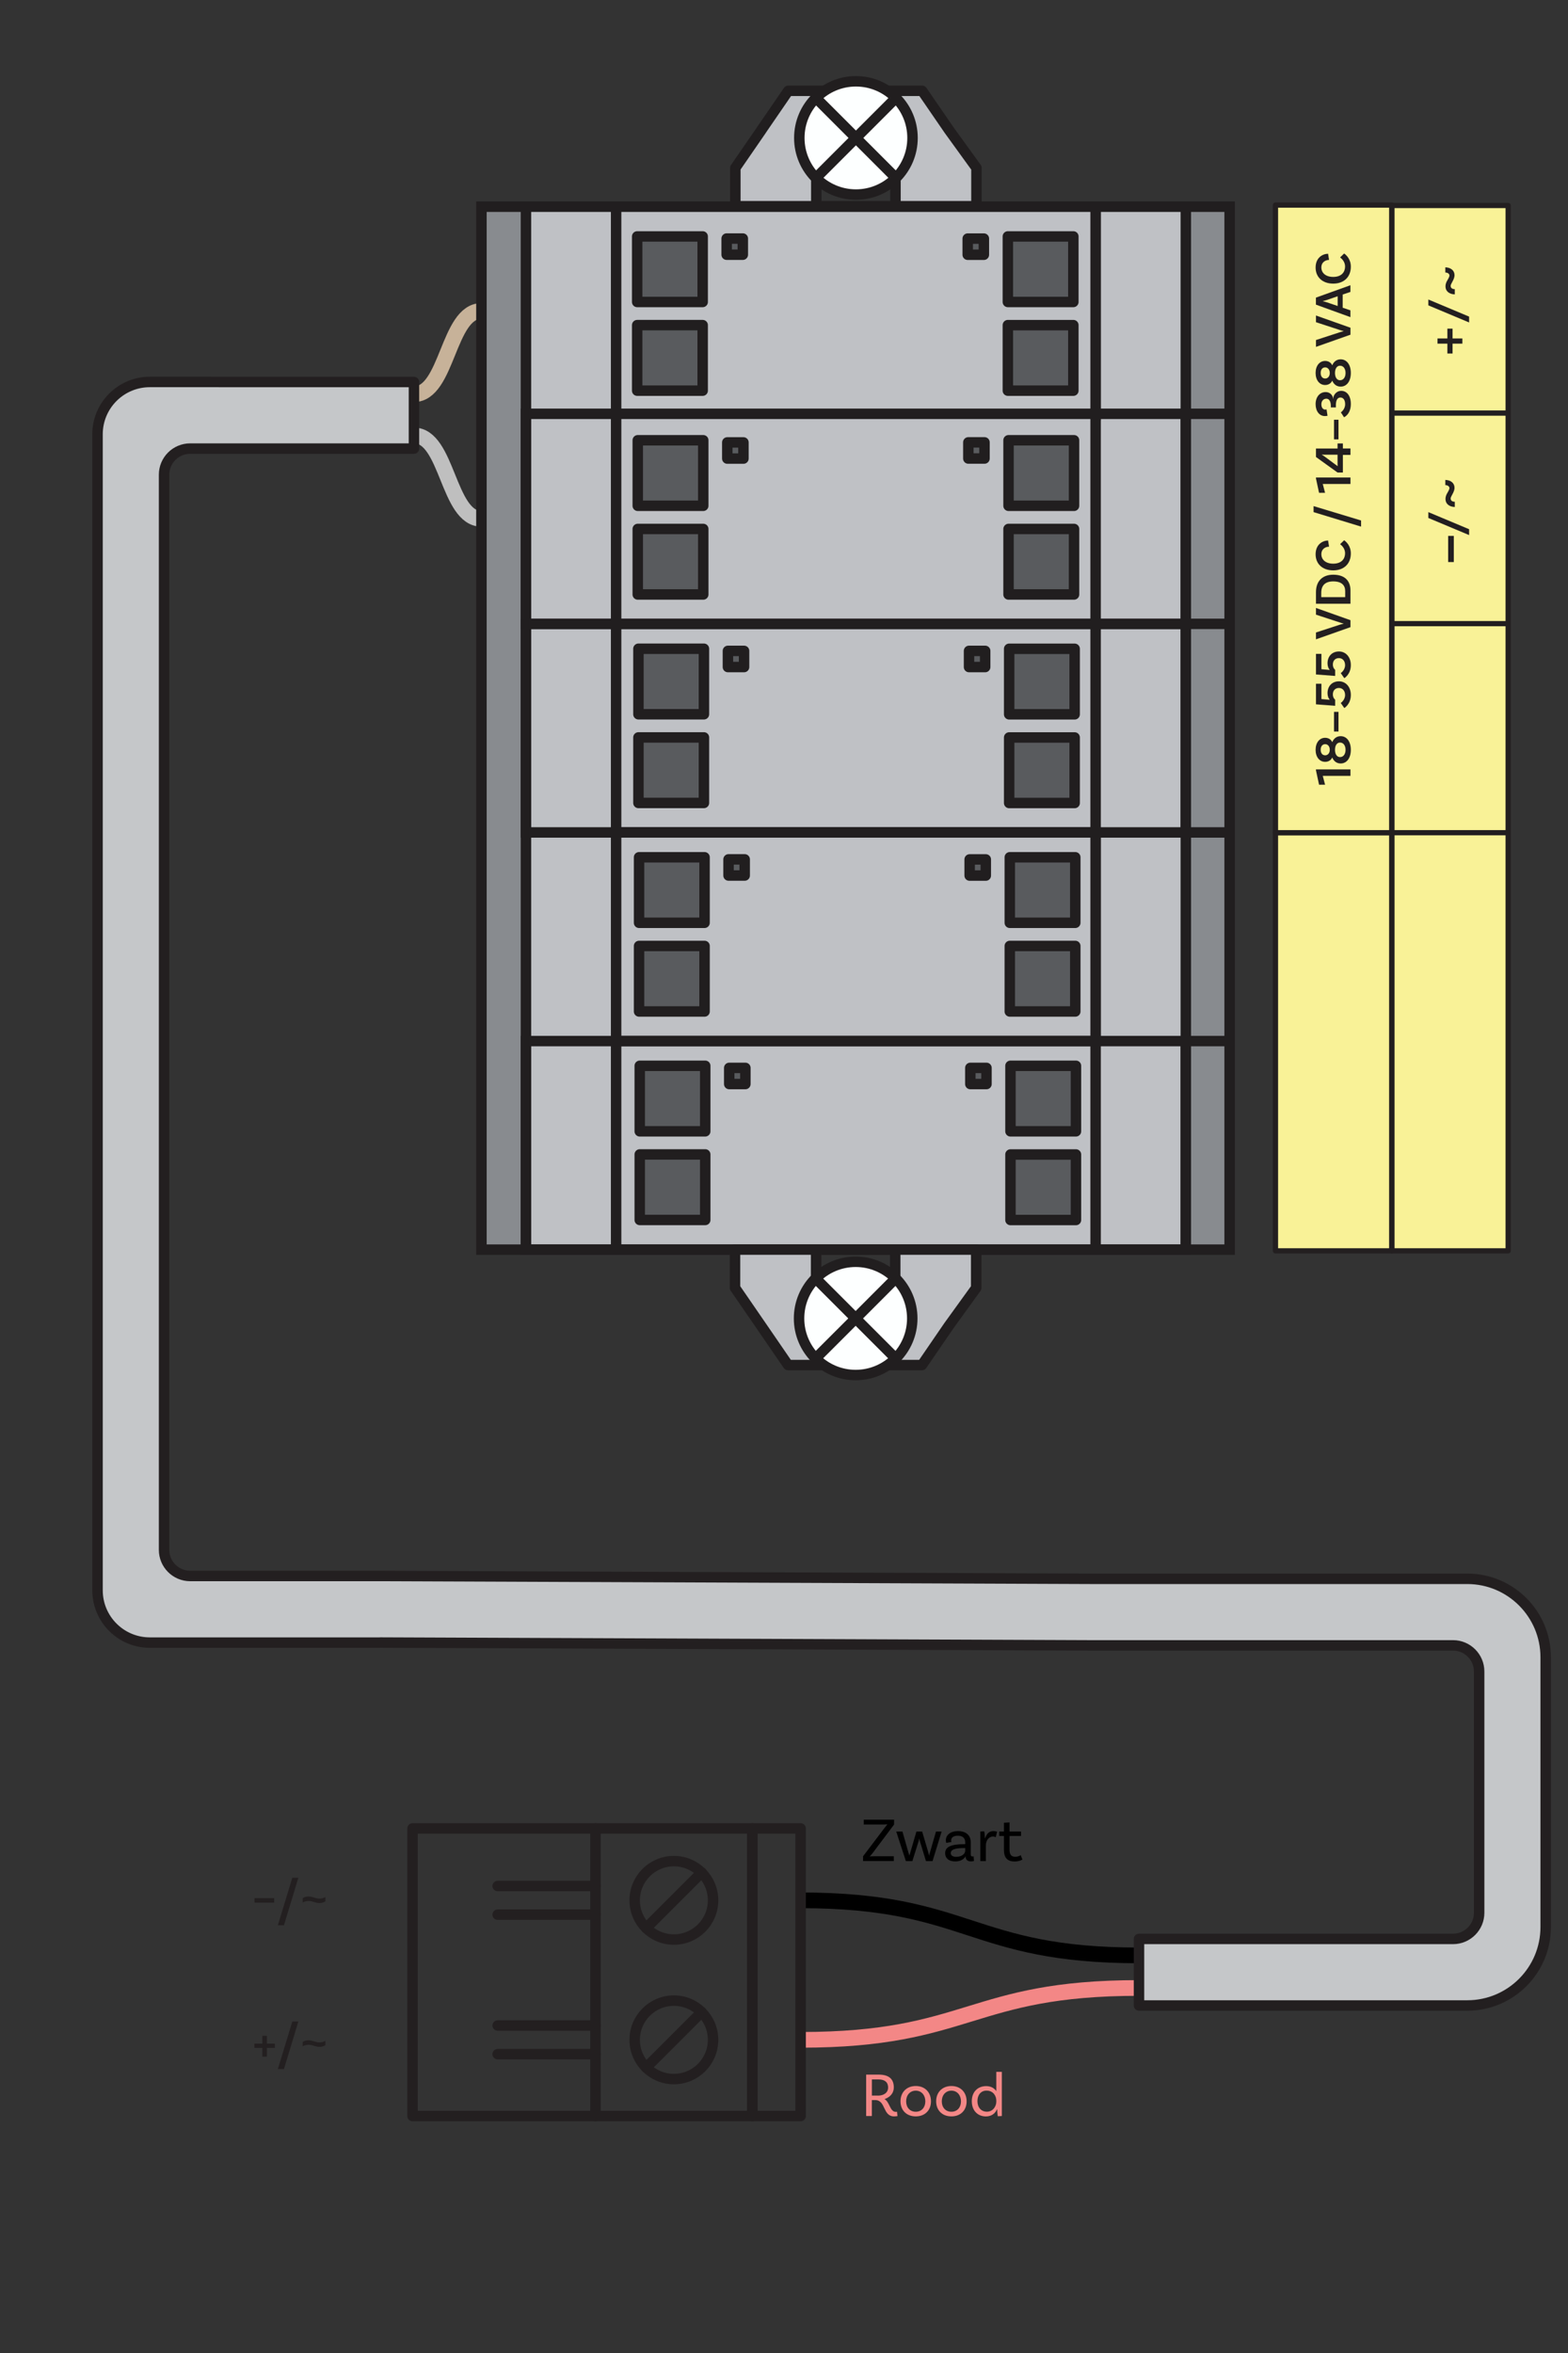 <?xml version="1.0" encoding="UTF-8"?><svg xmlns="http://www.w3.org/2000/svg" viewBox="0 0 300 450"><rect x="0" y="0" width="300" height="450" fill="#333333" stroke="none"/><g id="a"><path d="M217.92,373.96c-32.37,0-32.37-10.53-64.74-10.53" fill="none" stroke="#000" stroke-linejoin="round" stroke-width="3"/><path d="M217.92,380.19c-32.37,0-32.37,9.92-64.74,9.92" fill="none" stroke="#f38786" stroke-linejoin="round" stroke-width="3"/><path d="M48.7,363.01h3.76v.86h-3.76v-.86Z" fill="#231f20" stroke-width="0"/><path d="M55.93,359.11h1.15l-2.75,9.09h-1.17l2.77-9.09Z" fill="#231f20" stroke-width="0"/><path d="M57.91,363.03c.3-.22.6-.33,1.1-.33.85,0,1.29.4,2.14.4.3,0,.8-.09,1.1-.3v.82c-.3.2-.65.33-1.1.33-.85,0-1.29-.4-2.14-.4-.3,0-.8.09-1.1.3v-.82Z" fill="#231f20" stroke-width="0"/><path d="M52.59,391.65h-1.53v1.67h-.86v-1.67h-1.53v-.82h1.53v-1.49h.86v1.49h1.53v.82Z" fill="#231f20" stroke-width="0"/><path d="M55.93,386.61h1.15l-2.75,9.09h-1.17l2.77-9.09Z" fill="#231f20" stroke-width="0"/><path d="M57.91,390.53c.3-.22.6-.33,1.1-.33.85,0,1.29.4,2.14.4.3,0,.8-.09,1.1-.3v.82c-.3.2-.65.33-1.1.33-.85,0-1.29-.4-2.14-.4-.3,0-.8.09-1.1.3v-.82Z" fill="#231f20" stroke-width="0"/><circle cx="128.93" cy="363.43" r="7.5" fill="none" stroke="#231f20" stroke-linecap="round" stroke-linejoin="round" stroke-width="2"/><line x1="134.24" y1="358.12" x2="123.63" y2="368.73" fill="none" stroke="#231f20" stroke-linecap="round" stroke-linejoin="round" stroke-width="2"/><circle cx="128.93" cy="390.11" r="7.5" fill="none" stroke="#231f20" stroke-linecap="round" stroke-linejoin="round" stroke-width="2"/><line x1="134.24" y1="384.81" x2="123.63" y2="395.41" fill="none" stroke="#231f20" stroke-linecap="round" stroke-linejoin="round" stroke-width="2"/><polyline points="113.93 404.68 78.93 404.68 78.93 349.68 113.93 349.68" fill="none" stroke="#231f20" stroke-linecap="round" stroke-linejoin="round" stroke-width="2"/><rect x="113.93" y="349.68" width="30" height="55" fill="none" stroke="#231f20" stroke-linecap="round" stroke-linejoin="round" stroke-width="2"/><rect x="143.93" y="349.68" width="9.25" height="55" fill="none" stroke="#231f20" stroke-linecap="round" stroke-linejoin="round" stroke-width="2"/><line x1="113.93" y1="366.17" x2="95.22" y2="366.17" fill="none" stroke="#231f20" stroke-linecap="round" stroke-linejoin="round" stroke-width="2"/><line x1="95.22" y1="360.69" x2="113.93" y2="360.69" fill="none" stroke="#231f20" stroke-linecap="round" stroke-linejoin="round" stroke-width="2"/><line x1="113.93" y1="392.85" x2="95.22" y2="392.85" fill="none" stroke="#231f20" stroke-linecap="round" stroke-linejoin="round" stroke-width="2"/><line x1="95.22" y1="387.37" x2="113.93" y2="387.37" fill="none" stroke="#231f20" stroke-linecap="round" stroke-linejoin="round" stroke-width="2"/><rect x="266.31" y="39.3" width="22.24" height="199.92" fill="#f9f297" stroke="#231f20" stroke-linejoin="round"/><rect x="244.03" y="159.25" width="22.24" height="79.97" fill="#f9f297" stroke="#231f20" stroke-linejoin="round"/><rect x="244.03" y="39.22" width="22.24" height="120.03" fill="#f9f297" stroke="#231f20" stroke-linejoin="round"/><line x1="288.54" y1="159.25" x2="266.27" y2="159.25" fill="none" stroke="#231f20" stroke-linejoin="round"/><line x1="288.41" y1="119.27" x2="266.19" y2="119.27" fill="none" stroke="#231f20" stroke-linejoin="round"/><line x1="288.54" y1="79" x2="266.27" y2="79" fill="none" stroke="#231f20" stroke-linejoin="round"/><path d="M278.15,102.49v5h-1.08v-5h1.08Z" fill="#231f20" stroke-width="0"/><path d="M273.28,97.94l7.8,3.27v1.12l-7.8-3.27v-1.12Z" fill="#231f20" stroke-width="0"/><path d="M276.51,91.78c.55.02.98.17,1.3.44.32.27.48.64.48,1.09,0,.17-.04.36-.11.57-.07.21-.18.44-.32.69-.1.18-.18.33-.23.45-.05.13-.08.23-.08.31,0,.2.07.35.2.46.13.11.33.16.59.17v1c-.55-.02-.98-.17-1.3-.44-.32-.27-.48-.64-.48-1.11,0-.18.03-.37.09-.56.06-.19.15-.39.28-.6.13-.21.22-.39.29-.54.06-.15.1-.26.1-.34,0-.17-.07-.31-.22-.42-.15-.11-.34-.17-.57-.17v-1Z" fill="#231f20" stroke-width="0"/><path d="M277.91,62.85v1.88h1.88v.99h-1.88v1.89h-.99v-1.89h-1.89v-.99h1.89v-1.88h.99Z" fill="#231f20" stroke-width="0"/><path d="M273.28,57.28l7.8,3.27v1.12l-7.8-3.27v-1.12Z" fill="#231f20" stroke-width="0"/><path d="M276.51,51.12c.55.02.98.17,1.3.44.32.27.48.64.48,1.09,0,.17-.04.36-.11.57-.07.21-.18.44-.32.69-.1.18-.18.33-.23.45-.05.13-.08.23-.08.31,0,.2.07.35.2.46.13.11.33.16.59.17v1c-.55-.02-.98-.17-1.3-.44-.32-.27-.48-.64-.48-1.11,0-.18.03-.37.09-.56.06-.19.15-.39.28-.6.13-.21.22-.39.29-.54.06-.15.1-.26.1-.34,0-.17-.07-.31-.22-.42-.15-.11-.34-.17-.57-.17v-1Z" fill="#231f20" stroke-width="0"/><path d="M253.08,148.38l.44,1.69h-1.15l-.59-2.74v-.19h6.6v1.24h-5.3Z" fill="#231f20" stroke-width="0"/><path d="M256.5,140.79c1.17,0,1.95,1.03,1.95,2.61s-.78,2.61-1.95,2.61c-.77,0-1.33-.46-1.59-1.12h-.03c-.2.47-.7.81-1.34.81-1.08,0-1.83-.92-1.83-2.3s.75-2.3,1.83-2.3c.64,0,1.14.34,1.34.81h.03c.26-.66.82-1.12,1.59-1.12ZM253.55,144.45c.49,0,.87-.41.87-1.06s-.38-1.07-.87-1.07c-.55,0-.87.43-.87,1.07s.32,1.06.87,1.06ZM256.38,142.01c-.59,0-.96.55-.96,1.39s.37,1.39.96,1.39c.64,0,1.06-.56,1.06-1.39s-.42-1.39-1.06-1.39Z" fill="#231f20" stroke-width="0"/><path d="M255.23,139.9v-3.76h.86v3.76h-.86Z" fill="#231f20" stroke-width="0"/><path d="M251.78,130.76h1.04v2.93l1.55.14.02-.04c-.22-.23-.4-.69-.4-1.22,0-1.37.89-2.27,2.19-2.27s2.27,1.06,2.27,2.61c0,1.78-1.25,2.5-1.25,2.5l-.68-.97s.83-.54.83-1.53c0-.78-.47-1.34-1.18-1.34s-1.16.49-1.16,1.23c0,.67.4.99.44,1.01v1.17l-3.67-.28v-3.94Z" fill="#231f20" stroke-width="0"/><path d="M251.78,125.05h1.04v2.93l1.55.14.02-.04c-.22-.23-.4-.69-.4-1.22,0-1.37.89-2.27,2.19-2.27s2.27,1.06,2.27,2.61c0,1.78-1.25,2.5-1.25,2.5l-.68-.97s.83-.54.83-1.53c0-.78-.47-1.34-1.18-1.34s-1.16.49-1.16,1.23c0,.67.4.99.44,1.01v1.17l-3.67-.28v-3.94Z" fill="#231f20" stroke-width="0"/><path d="M256.32,119.48c.21-.07.49-.15.74-.2v-.03c-.25-.06-.51-.13-.73-.21l-4.55-1.49v-1.28l6.6,2.34v1.33l-6.6,2.33v-1.31l4.54-1.48Z" fill="#231f20" stroke-width="0"/><path d="M255.08,109.91c2.2,0,3.3,1.15,3.3,3.02v2.53h-6.6v-2.22c0-2.14,1.28-3.33,3.3-3.33ZM255.08,111.19c-1.54,0-2.29.78-2.29,2.18v.83h4.58v-1.15c0-1.11-.67-1.86-2.29-1.86Z" fill="#231f20" stroke-width="0"/><path d="M254.1,103.37l.18,1.18c-.62,0-1.47.39-1.47,1.44s.84,1.81,2.27,1.81c1.62,0,2.27-.96,2.27-1.99,0-.85-.55-1.44-.95-1.74l.77-.75c.38.27,1.28,1.05,1.28,2.52,0,1.93-1.27,3.24-3.37,3.24s-3.37-1.28-3.37-3.07c0-1.94,1.39-2.63,2.39-2.64Z" fill="#231f20" stroke-width="0"/><path d="M251.32,97.94v-1.15l9.09,2.75v1.17l-9.09-2.77Z" fill="#231f20" stroke-width="0"/><path d="M253.08,92.56l.44,1.69h-1.15l-.59-2.74v-.19h6.6v1.24h-5.3Z" fill="#231f20" stroke-width="0"/><path d="M255.91,85.78v-.97h1.02v.96h1.45v1.23h-1.45v3.37h-1.02l-4.13-2.97v-1.62h4.13ZM253.51,86.96c-.19,0-.51,0-.58-.02l-.03.03c.07.03.38.23.55.35l1.86,1.38c.19.14.51.36.58.43l.04-.02c-.02-.1-.02-.4-.02-.59v-1.56h-2.4Z" fill="#231f20" stroke-width="0"/><path d="M255.23,84.03v-3.76h.86v3.76h-.86Z" fill="#231f20" stroke-width="0"/><path d="M253.64,74.98c.82,0,1.41.63,1.41,1.32h.02c0-.7.57-1.55,1.55-1.55,1.05,0,1.83.92,1.83,2.51,0,2-1.3,2.54-1.3,2.54l-.61-.94s.82-.53.82-1.56c0-.8-.35-1.27-.89-1.28-.53,0-.84.42-.88,1.32v.58h-.97v-.44c-.04-.75-.33-1.23-.85-1.23-.57,0-.96.43-.96,1.07s.32,1.01.74,1.01c.1,0,.2-.02.25-.04l.19,1.22s-.21.06-.51.06c-1.03,0-1.77-.91-1.77-2.28s.79-2.31,1.93-2.31Z" fill="#231f20" stroke-width="0"/><path d="M256.5,68.72c1.17,0,1.95,1.03,1.95,2.61s-.78,2.61-1.95,2.61c-.77,0-1.33-.46-1.59-1.12h-.03c-.2.47-.7.81-1.34.81-1.08,0-1.83-.92-1.83-2.3s.75-2.3,1.83-2.3c.64,0,1.14.34,1.34.81h.03c.26-.66.82-1.12,1.59-1.12ZM253.55,72.39c.49,0,.87-.41.87-1.06s-.38-1.07-.87-1.07c-.55,0-.87.43-.87,1.07s.32,1.06.87,1.06ZM256.38,69.94c-.59,0-.96.55-.96,1.39s.37,1.39.96,1.39c.64,0,1.06-.56,1.06-1.39s-.42-1.39-1.06-1.39Z" fill="#231f20" stroke-width="0"/><path d="M256.32,63.55c.21-.07.49-.15.74-.2v-.03c-.25-.06-.51-.13-.73-.21l-4.55-1.49v-1.28l6.6,2.34v1.33l-6.6,2.33v-1.31l4.54-1.48Z" fill="#231f20" stroke-width="0"/><path d="M256.89,56.33v2.52l1.48.5v1.3l-6.6-2.39v-1.34l6.6-2.37v1.28l-1.48.5ZM255.93,56.66l-2.1.72c-.2.07-.48.14-.73.2v.03c.25.05.53.13.74.2l2.09.71v-1.86Z" fill="#231f20" stroke-width="0"/><path d="M254.1,48.53l.18,1.18c-.62,0-1.47.39-1.47,1.44s.84,1.81,2.27,1.81c1.62,0,2.27-.96,2.27-1.99,0-.85-.55-1.44-.95-1.74l.77-.75c.38.27,1.28,1.05,1.28,2.52,0,1.93-1.27,3.24-3.37,3.24s-3.37-1.28-3.37-3.07c0-1.94,1.39-2.63,2.39-2.64Z" fill="#231f20" stroke-width="0"/><path d="M79.2,75.39c6.46,0,6.46-15.92,12.91-15.92" fill="none" stroke="#c7b299" stroke-linejoin="round" stroke-width="3"/><path d="M79.2,83.28c6.46,0,6.46,15.94,12.91,15.94" fill="none" stroke="#bfbfbf" stroke-linejoin="round" stroke-width="3"/><path d="M145.7,24.84l-5.01,7.27v7.33h46.13v-7.33l-5.26-7.27-5.13-7.47h-25.61l-5.13,7.47ZM169.11,22.06c1.37,1.37,2.22,3.27,2.22,5.36v12.03h-15.15v-12.03c0-4.18,3.41-7.59,7.57-7.59,2.08,0,3.98.85,5.35,2.23Z" fill="#bfc1c5" stroke="#211e1f" stroke-linecap="round" stroke-linejoin="round" stroke-width="2"/><rect x="92.11" y="39.53" width="143.15" height="199.46" fill="#888b8f" stroke="#211e1f" stroke-miterlimit="10" stroke-width="2"/><rect x="100.63" y="39.53" width="126.25" height="199.46" fill="#bfc1c5" stroke="#211e1f" stroke-miterlimit="10" stroke-width="2"/><rect x="117.88" y="39.53" width="91.74" height="39.89" fill="#bfc1c5" stroke="#211e1f" stroke-miterlimit="10" stroke-width="2"/><rect x="117.88" y="39.53" width="91.74" height="199.46" fill="#bfc1c5" stroke="#211e1f" stroke-miterlimit="10" stroke-width="2"/><rect x="100.63" y="79.14" width="126.25" height="40.17" fill="none" stroke="#211e1f" stroke-miterlimit="10" stroke-width="2"/><rect x="100.63" y="119.31" width="126.25" height="39.89" fill="none" stroke="#211e1f" stroke-miterlimit="10" stroke-width="2"/><rect x="117.88" y="159.2" width="91.74" height="39.89" fill="#bfc1c5" stroke="#211e1f" stroke-miterlimit="10" stroke-width="2"/><rect x="100.63" y="199.1" width="126.25" height="39.89" fill="none" stroke="#211e1f" stroke-miterlimit="10" stroke-width="2"/><rect x="192.83" y="45.22" width="12.53" height="12.53" fill="#595b5e" stroke="#211e1f" stroke-linecap="round" stroke-linejoin="round" stroke-width="2"/><rect x="192.83" y="62.18" width="12.53" height="12.53" fill="#595b5e" stroke="#211e1f" stroke-linecap="round" stroke-linejoin="round" stroke-width="2"/><rect x="185.15" y="45.63" width="3.09" height="3.09" fill="#595b5e" stroke="#211e1f" stroke-linecap="round" stroke-linejoin="round" stroke-width="2"/><rect x="121.9" y="45.22" width="12.53" height="12.53" transform="translate(256.34 102.97) rotate(180)" fill="#595b5e" stroke="#211e1f" stroke-linecap="round" stroke-linejoin="round" stroke-width="2"/><rect x="121.9" y="62.18" width="12.53" height="12.53" transform="translate(256.34 136.89) rotate(180)" fill="#595b5e" stroke="#211e1f" stroke-linecap="round" stroke-linejoin="round" stroke-width="2"/><rect x="139.02" y="45.63" width="3.09" height="3.09" transform="translate(281.14 94.34) rotate(180)" fill="#595b5e" stroke="#211e1f" stroke-linecap="round" stroke-linejoin="round" stroke-width="2"/><rect x="192.96" y="84.2" width="12.53" height="12.53" fill="#595b5e" stroke="#211e1f" stroke-linecap="round" stroke-linejoin="round" stroke-width="2"/><rect x="192.96" y="101.16" width="12.53" height="12.53" fill="#595b5e" stroke="#211e1f" stroke-linecap="round" stroke-linejoin="round" stroke-width="2"/><rect x="185.27" y="84.6" width="3.09" height="3.09" fill="#595b5e" stroke="#211e1f" stroke-linecap="round" stroke-linejoin="round" stroke-width="2"/><rect x="122.03" y="84.2" width="12.53" height="12.53" transform="translate(256.58 180.93) rotate(180)" fill="#595b5e" stroke="#211e1f" stroke-linecap="round" stroke-linejoin="round" stroke-width="2"/><rect x="122.03" y="101.16" width="12.53" height="12.53" transform="translate(256.58 214.85) rotate(180)" fill="#595b5e" stroke="#211e1f" stroke-linecap="round" stroke-linejoin="round" stroke-width="2"/><rect x="139.15" y="84.6" width="3.09" height="3.09" transform="translate(281.39 172.3) rotate(180)" fill="#595b5e" stroke="#211e1f" stroke-linecap="round" stroke-linejoin="round" stroke-width="2"/><rect x="193.08" y="124.08" width="12.53" height="12.53" fill="#595b5e" stroke="#211e1f" stroke-linecap="round" stroke-linejoin="round" stroke-width="2"/><rect x="193.08" y="141.04" width="12.53" height="12.53" fill="#595b5e" stroke="#211e1f" stroke-linecap="round" stroke-linejoin="round" stroke-width="2"/><rect x="185.4" y="124.48" width="3.09" height="3.09" fill="#595b5e" stroke="#211e1f" stroke-linecap="round" stroke-linejoin="round" stroke-width="2"/><rect x="122.15" y="124.08" width="12.53" height="12.53" transform="translate(256.83 260.68) rotate(180)" fill="#595b5e" stroke="#211e1f" stroke-linecap="round" stroke-linejoin="round" stroke-width="2"/><rect x="122.15" y="141.04" width="12.53" height="12.53" transform="translate(256.83 294.6) rotate(180)" fill="#595b5e" stroke="#211e1f" stroke-linecap="round" stroke-linejoin="round" stroke-width="2"/><rect x="139.27" y="124.48" width="3.09" height="3.09" transform="translate(281.63 252.05) rotate(180)" fill="#595b5e" stroke="#211e1f" stroke-linecap="round" stroke-linejoin="round" stroke-width="2"/><rect x="193.2" y="163.95" width="12.53" height="12.53" fill="#595b5e" stroke="#211e1f" stroke-linecap="round" stroke-linejoin="round" stroke-width="2"/><rect x="193.2" y="180.91" width="12.53" height="12.53" fill="#595b5e" stroke="#211e1f" stroke-linecap="round" stroke-linejoin="round" stroke-width="2"/><rect x="185.52" y="164.36" width="3.09" height="3.09" fill="#595b5e" stroke="#211e1f" stroke-linecap="round" stroke-linejoin="round" stroke-width="2"/><rect x="122.28" y="163.95" width="12.53" height="12.53" transform="translate(257.08 340.43) rotate(180)" fill="#595b5e" stroke="#211e1f" stroke-linecap="round" stroke-linejoin="round" stroke-width="2"/><rect x="122.28" y="180.91" width="12.53" height="12.53" transform="translate(257.08 374.35) rotate(180)" fill="#595b5e" stroke="#211e1f" stroke-linecap="round" stroke-linejoin="round" stroke-width="2"/><rect x="139.4" y="164.36" width="3.09" height="3.09" transform="translate(281.88 331.8) rotate(180)" fill="#595b5e" stroke="#211e1f" stroke-linecap="round" stroke-linejoin="round" stroke-width="2"/><rect x="193.33" y="203.83" width="12.53" height="12.53" fill="#595b5e" stroke="#211e1f" stroke-linecap="round" stroke-linejoin="round" stroke-width="2"/><rect x="193.33" y="220.79" width="12.53" height="12.53" fill="#595b5e" stroke="#211e1f" stroke-linecap="round" stroke-linejoin="round" stroke-width="2"/><rect x="185.65" y="204.23" width="3.09" height="3.09" fill="#595b5e" stroke="#211e1f" stroke-linecap="round" stroke-linejoin="round" stroke-width="2"/><rect x="122.4" y="203.83" width="12.53" height="12.53" transform="translate(257.33 420.19) rotate(180)" fill="#595b5e" stroke="#211e1f" stroke-linecap="round" stroke-linejoin="round" stroke-width="2"/><rect x="122.4" y="220.79" width="12.53" height="12.53" transform="translate(257.33 454.1) rotate(180)" fill="#595b5e" stroke="#211e1f" stroke-linecap="round" stroke-linejoin="round" stroke-width="2"/><rect x="139.52" y="204.23" width="3.09" height="3.09" transform="translate(282.13 411.55) rotate(180)" fill="#595b5e" stroke="#211e1f" stroke-linecap="round" stroke-linejoin="round" stroke-width="2"/><circle cx="163.76" cy="26.38" r="10.83" fill="#fdffff" stroke="#211e1f" stroke-linecap="round" stroke-linejoin="round" stroke-width="2"/><path d="M163.76,26.38l7.65-7.65-7.65,7.65Z" fill="#fdffff" stroke="#211e1f" stroke-linecap="round" stroke-linejoin="round" stroke-width="2"/><path d="M163.76,26.38l-7.66,7.66,7.66-7.66Z" fill="#fdffff" stroke="#211e1f" stroke-linecap="round" stroke-linejoin="round" stroke-width="2"/><polyline points="156.1 18.72 163.76 26.38 171.37 33.99" fill="#fdffff" stroke="#211e1f" stroke-linecap="round" stroke-linejoin="round" stroke-width="2"/><path d="M140.64,246.31l5.01,7.28,5.13,7.47h25.61l5.12-7.47,5.26-7.28v-7.33h-46.14v7.33ZM171.28,238.98v12.08c0,2.1-.85,4-2.22,5.38-1.37,1.38-3.27,2.24-5.35,2.24-4.16,0-7.57-3.43-7.57-7.62v-12.08h15.15Z" fill="#bfc1c5" stroke="#211e1f" stroke-linecap="round" stroke-linejoin="round" stroke-width="2"/><circle cx="163.71" cy="252.14" r="10.83" fill="#fdffff" stroke="#211e1f" stroke-linecap="round" stroke-linejoin="round" stroke-width="2"/><path d="M163.71,252.14l7.65,7.65-7.65-7.65Z" fill="#fdffff" stroke="#211e1f" stroke-linecap="round" stroke-linejoin="round" stroke-width="2"/><path d="M163.71,252.14l-7.66-7.66,7.66,7.66Z" fill="#fdffff" stroke="#211e1f" stroke-linecap="round" stroke-linejoin="round" stroke-width="2"/><polyline points="156.05 259.79 163.71 252.14 171.32 244.52" fill="#fdffff" stroke="#211e1f" stroke-linecap="round" stroke-linejoin="round" stroke-width="2"/><line x1="226.89" y1="79.14" x2="235.26" y2="79.14" fill="none" stroke="#211e1f" stroke-miterlimit="10" stroke-width="2"/><line x1="226.89" y1="119.31" x2="235.26" y2="119.31" fill="none" stroke="#211e1f" stroke-miterlimit="10" stroke-width="2"/><line x1="226.89" y1="159.2" x2="235.26" y2="159.2" fill="none" stroke="#211e1f" stroke-miterlimit="10" stroke-width="2"/><line x1="226.89" y1="199.1" x2="235.26" y2="199.1" fill="none" stroke="#211e1f" stroke-miterlimit="10" stroke-width="2"/><path d="M72.72,314.14H28.66c-5.52,0-10-4.48-10-10V83.05c0-5.52,4.48-10,10-10h2.73s47.81.01,47.81.01v12.73h-42.81c-2.76,0-5,2.24-5,5v205.61c0,2.76,2.24,5,5,5h36.33l135.8.54h72.21c8.28,0,15,6.72,15,15v51.6c0,8.28-6.72,15-15,15h-62.81v-12.73h60.08c2.76,0,5-2.24,5-5v-46.14c0-2.76-2.24-5-5-5h-69.48l-135.8-.54Z" fill="#c5c7c9" stroke="#231f20" stroke-linejoin="round" stroke-width="2"/></g><g id="d"><path d="M165.13,355l4.13-5.45c.2-.26.42-.53.5-.62l-.02-.04c-.16.01-.41.04-.85.04h-3.63v-.92h5.8v.92l-4.09,5.45c-.29.38-.46.53-.54.62l.02.04c.08-.02.4-.04.85-.04h3.71v.92h-5.88v-.92Z" fill="#000" stroke-width="0"/><path d="M180.16,350.27l-1.74,5.66h-1.26l-1.19-3.92c-.04-.13-.07-.3-.08-.39h-.02c-.01.1-.05.26-.08.39l-1.23,3.92h-1.24l-1.85-5.66h1.19l1.13,3.96c.08.31.17.53.19.62h.02c.02-.1.11-.36.18-.62l1.16-3.96h1.09l1.16,3.92c.07.26.13.56.16.66h.02c.02-.1.08-.35.18-.66l1.13-3.92h1.08Z" fill="#000" stroke-width="0"/><path d="M186.34,355.91s-.28.07-.58.07c-.59,0-1.02-.28-1.02-.94h0s-.02-.01-.02-.01c-.16.29-.65.96-1.97.96-1.25,0-1.92-.65-1.92-1.57,0-1.24,1.18-1.73,3.67-1.73h.17v-.36c0-.77-.47-1.26-1.4-1.26-.8,0-1.29.32-1.29.91,0,.13.02.2.06.29l-1,.17s-.07-.22-.07-.49c0-1.03.89-1.76,2.33-1.76,1.54,0,2.43.83,2.43,2.13v2.29c0,.31.08.43.35.43.07,0,.16-.01.2-.02l.06.89ZM184.67,353.97v-.54h-.17c-1.93,0-2.59.35-2.59.97,0,.44.34.71,1.05.71,1.1,0,1.7-.61,1.7-1.14Z" fill="#000" stroke-width="0"/><path d="M190.77,350.29l-.26,1.07c-.12-.07-.29-.13-.53-.13-.64,0-1.36.56-1.36,1.74v2.96h-1.06v-5.66l.74-.04c.1.43.14,1.07.14,1.32h.05c.22-.74.7-1.36,1.54-1.36.25,0,.52.04.73.1Z" fill="#000" stroke-width="0"/><path d="M195.62,355.63s-.56.37-1.49.37c-1.46,0-2.05-.78-2.05-2.23v-2.65h-.9v-.85h.9v-1.68l1.07-.06v1.74h2.2v.85h-2.2v2.61c0,.91.32,1.37,1.09,1.37.66,0,1.04-.32,1.04-.32l.34.85Z" fill="#000" stroke-width="0"/><path d="M171.72,404.69s-.3.06-.65.06c-2.22,0-1.56-3.12-3.62-3.12h-.64v3.05h-1.09v-7.92h2.39c1.85,0,2.9.74,2.9,2.46,0,1.1-.73,1.87-1.78,2.22,1.02.58,1.03,2.44,2.16,2.44.14,0,.24-.02.24-.02l.08.84ZM167.96,400.78c1.12,0,1.96-.55,1.96-1.56s-.65-1.54-1.85-1.54h-1.25v3.09h1.14Z" fill="#f38786" stroke-width="0"/><path d="M178.12,401.87c0,1.72-1.16,2.88-2.91,2.88s-2.92-1.16-2.92-2.88,1.16-2.93,2.92-2.93,2.91,1.21,2.91,2.93ZM177.04,401.87c0-1.17-.73-2.04-1.83-2.04s-1.84.86-1.84,2.04.73,1.99,1.84,1.99,1.83-.82,1.83-1.99Z" fill="#f38786" stroke-width="0"/><path d="M184.94,401.87c0,1.72-1.16,2.88-2.91,2.88s-2.92-1.16-2.92-2.88,1.16-2.93,2.92-2.93,2.91,1.21,2.91,2.93ZM183.86,401.87c0-1.17-.73-2.04-1.83-2.04s-1.84.86-1.84,2.04.73,1.99,1.84,1.99,1.83-.82,1.83-1.99Z" fill="#f38786" stroke-width="0"/><path d="M191.68,396.21v8.47l-.78.04c-.06-.4-.12-1.09-.11-1.32h-.04c-.32.76-1.03,1.36-2.12,1.36-1.6,0-2.7-1.16-2.7-2.91s1.1-2.89,2.76-2.89c.92,0,1.56.41,1.93.96v-3.69h1.06ZM190.62,401.95v-.23c0-.85-.56-1.9-1.87-1.9-1.05,0-1.74.8-1.74,2s.7,2.03,1.81,2.03c1.2,0,1.8-1.07,1.8-1.91Z" fill="#f38786" stroke-width="0"/></g></svg>